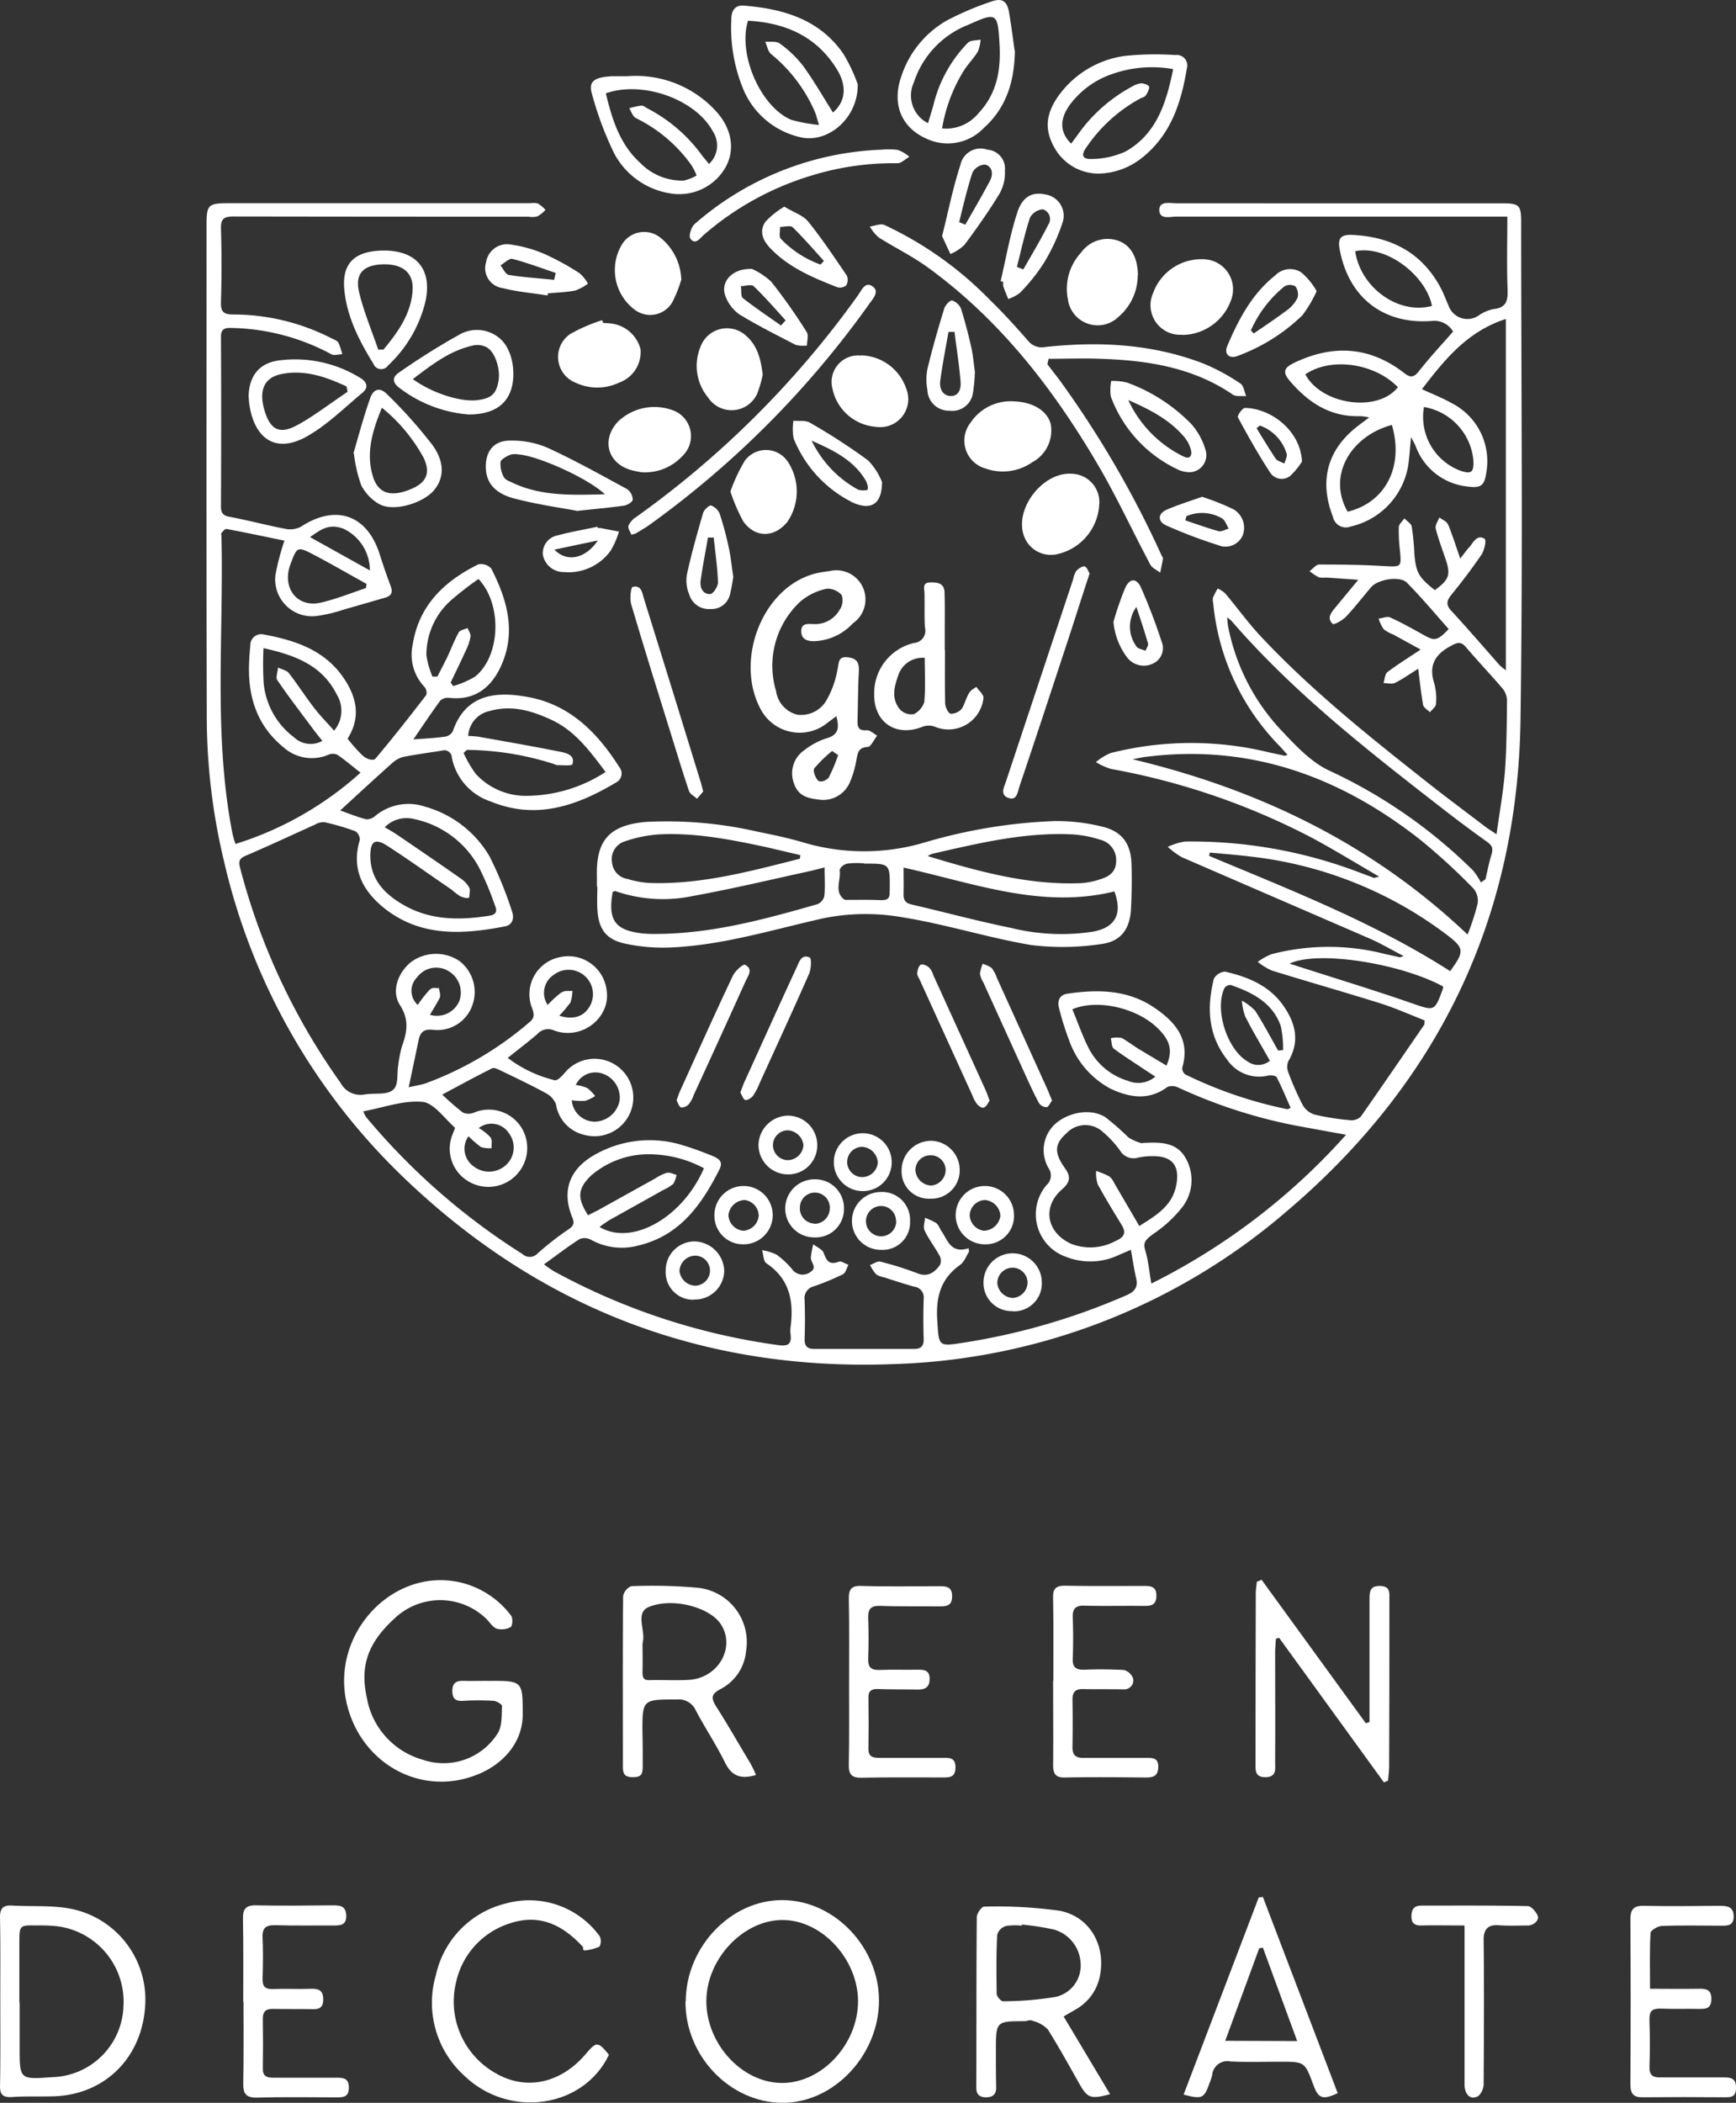 <svg xmlns="http://www.w3.org/2000/svg" width="208.8" height="252.875" viewBox="0 0 208.8 252.875">
  <rect x="0" y="0" width="208.8" height="252.875" fill="#333333" stroke="none"/>
  <g id="green_rogo" transform="translate(-21478 956)">
    <g id="グループ_76" data-name="グループ 76" transform="translate(21519.389 -766.034)">
      <path id="パス_6" data-name="パス 6" d="M143.906,703.4c4.184-.031,4.184-.031,4.184,4.058,0,3.209-2.233,6.04-5.788,7.329-6.543,2.422-13.526-1.415-15.319-8.43-2.17-8.493,5.442-16.734,13.683-14.784a10.693,10.693,0,0,1,6.039,3.995c.22.283.157,1.227-.063,1.352a2.264,2.264,0,0,1-1.7.189c-.535-.22-.881-.881-1.353-1.29a7.964,7.964,0,0,0-10.978.126c-3.208,2.957-4.089,5.725-3.271,9.468a9.414,9.414,0,0,0,6.7,7.455,7.7,7.7,0,0,0,9.028-3.146c.566-.881.472-2.17.535-3.3,0-.189-.629-.6-1.007-.629a29.507,29.507,0,0,0-3.617,0c-.912.063-1.353-.189-1.353-1.2s.535-1.227,1.384-1.2,1.887,0,2.831,0" transform="translate(-126.609 -691.224)" fill="#fff"/>
      <path id="パス_8" data-name="パス 8" d="M475.817,691.1l12.551,17.269.44-.157V693.522c0-.912,0-1.7,1.258-1.667s1.132.786,1.132,1.636c0,6.7,0,13.431-.031,20.131,0,.535-.094,1.1-.126,1.636l-.5.22-12.613-17.394-.378.126c-.031.535-.094,1.1-.094,1.636,0,4.4.031,8.807,0,13.211,0,.786.22,1.762-1.132,1.793s-1.227-.881-1.227-1.73q0-10.223.031-20.446c0-.44.094-.881.126-1.321l.535-.22" transform="translate(-365.476 -691.1)" fill="#fff"/>
      <path id="パス_9" data-name="パス 9" d="M249.162,716.228c-1.95.566-2.957,0-3.712-1.541-1.07-2.17-2.422-4.183-3.523-6.291a2.246,2.246,0,0,0-2.265-1.258c-4.152,0-4.152-.031-4.121,4.152.031,1.2.031,2.422.031,3.617s-.063,1.572-1.227,1.572-1.164-.66-1.164-1.478c0-6.763-.031-13.526.031-20.288a1.659,1.659,0,0,1,.975-1.2,61.51,61.51,0,0,1,7.989.189A6.57,6.57,0,0,1,248,701.318a5.725,5.725,0,0,1-3.114,4.592c-1.1.6-1.1,1.07-.5,2.045,1.415,2.2,2.705,4.5,4.058,6.731a14.052,14.052,0,0,1,.755,1.541m-13.62-15.853h-.032c0,1.1.032,2.2,0,3.3s.252,1.164,1.07,1.132c1.51-.031,3.051.063,4.561-.031,3.586-.252,5.63-4.058,3.712-6.794-1.321-1.887-5.6-3.145-8.556-1.982-1.73.692-.409,2.8-.755,4.215a.656.656,0,0,0,0,.157" transform="translate(-199.655 -692.731)" fill="#fff"/>
      <path id="パス_17" data-name="パス 17" d="M319.626,704.875c0-3.24.031-6.511-.031-9.751-.031-1.2.252-1.7,1.573-1.636,3.083.094,6.2.031,9.279.031.849,0,1.573.032,1.573,1.2s-.661,1.227-1.573,1.227c-2.359-.031-4.718.032-7.077-.063-1.1-.031-1.478.346-1.447,1.447.063,1.636.063,3.24,0,4.876-.031,1.007.283,1.415,1.353,1.384,1.573-.063,3.146,0,4.718-.032.786,0,1.321.157,1.321,1.1s-.472,1.289-1.352,1.289c-1.636-.031-3.24,0-4.876-.063-.818-.031-1.164.283-1.132,1.07q.047,3.067,0,6.134c0,.975.566,1.07,1.321,1.07h7.549c.786,0,1.6-.095,1.6,1.132s-.692,1.227-1.541,1.227c-3.24,0-6.511-.031-9.751.032-1.164.031-1.573-.378-1.541-1.542.063-3.366.031-6.7.031-10.065Z" transform="translate(-258.89 -692.734)" fill="#fff"/>
      <path id="パス_21" data-name="パス 21" d="M397.727,704.818c0-3.3.031-6.606-.031-9.908-.032-1.07.252-1.51,1.415-1.51,3.146.063,6.291.032,9.437.032.818,0,1.6,0,1.573,1.2s-.723,1.2-1.6,1.2c-2.359-.031-4.718.032-7.077-.031-1.006-.032-1.415.346-1.384,1.384.063,1.667.063,3.366,0,5.033-.031.975.378,1.289,1.29,1.289a48.026,48.026,0,0,1,4.876.032,1.642,1.642,0,0,1,1.1,1.038,1.08,1.08,0,0,1-1.1,1.29c-1.636-.032-3.24,0-4.876-.032-.912-.031-1.321.283-1.321,1.258q.047,2.831,0,5.662c-.031,1.069.44,1.384,1.415,1.353h7.392c.755,0,1.51-.063,1.51,1.038s-.535,1.321-1.478,1.321c-3.24-.031-6.511-.063-9.751,0-1.164.032-1.416-.5-1.416-1.51.031-3.366,0-6.7,0-10.065" transform="translate(-312.424 -692.677)" fill="#fff"/>
    </g>
    <g id="グループ_75" data-name="グループ 75" transform="translate(21478 -727.88)">
      <path id="パス_5" data-name="パス 5" d="M262.131,825.772c.032-6.574,5.473-12.236,11.7-12.173s11.575,5.693,11.544,12.142S280,838.008,273.738,837.976s-11.67-5.6-11.638-12.2m20.76.031c0-5.064-4.278-9.751-9-9.814s-9.216,4.592-9.248,9.72,4.246,9.845,9.059,9.877,9.153-4.624,9.185-9.783" transform="translate(-179.654 -813.221)" fill="#fff"/>
      <path id="パス_7" data-name="パス 7" d="M389.37,838.651c-2.3.629-2.705.472-3.68-1.258s-2.453-4.4-3.775-6.511a3.663,3.663,0,0,0-1.7-1.006c-.6-.252-.724,0-1.1,0-3.429,0-3.46,0-3.46,3.523,0,1.479,0,2.925.031,4.4.031.881-.409,1.227-1.227,1.227s-1.2-.409-1.164-1.258c.031-6.794,0-13.62.063-20.414,0-.44.6-1.29.912-1.258a54.269,54.269,0,0,1,9.059.5c3.712.723,5.6,4.278,4.813,7.958a5.914,5.914,0,0,1-2.768,3.838l-1.573.912,5.6,9.374m-10.632-20.446v.157a7.288,7.288,0,0,0-1.856.031,1.511,1.511,0,0,0-1.1,1.07c-.126,2.359-.094,4.718-.063,7.077,0,.314.5.912.755.912a39.17,39.17,0,0,0,6.385-.535,3.859,3.859,0,0,0,2.957-4.026,4.435,4.435,0,0,0-3.177-4.057,32.344,32.344,0,0,0-3.837-.6" transform="translate(-255.873 -814.934)" fill="#fff"/>
      <path id="パス_10" data-name="パス 10" d="M.027,827.217c0-3.334.031-6.7-.031-10.034-.031-1.164.346-1.6,1.51-1.51,2.139.126,4.309-.031,6.417.283a11.135,11.135,0,0,1,9.531,11.764c-.377,6.2-4.781,10.632-10.852,10.883-1.73.063-3.46-.031-5.19.095-1.132.063-1.447-.346-1.415-1.416.063-3.334.031-6.7.031-10.034Zm2.328.157v5.348c0,3.869,0,3.869,3.9,3.585a8.819,8.819,0,0,0,8.587-8.524,9.144,9.144,0,0,0-7.958-9.625,20.424,20.424,0,0,0-2.516-.095c-2.013-.031-2.045-.031-2.045,2.076v7.234" transform="translate(0.007 -814.635)" fill="#fff"/>
      <path id="パス_11" data-name="パス 11" d="M186.469,832.27c-3.051,6.385-11.984,7.706-17.395,2.485a11.822,11.822,0,0,1-3.4-12.11,11.358,11.358,0,0,1,8.4-8.587,10.474,10.474,0,0,1,11.292,3.932,1.354,1.354,0,0,1-.031,1.259,5.972,5.972,0,0,1-1.6.44c-.535.094-.283-.283-.409-.44-2.328-2.517-5.064-3.963-8.556-2.863a9.56,9.56,0,0,0-6.668,7.109,9.877,9.877,0,0,0,4.655,10.915c3.68,2.2,7.9,1.321,10.946-2.265,1.29-1.51,1.447-1.51,2.768.094" transform="translate(-113.24 -813.271)" fill="#fff"/>
      <path id="パス_16" data-name="パス 16" d="M452.6,836.149l9.027-23.686.5-.063,9,23.591c-1.793.849-2.328.661-2.925-.975-1.038-2.8-1.038-2.8-3.995-2.8-1.982,0-3.995.063-5.976-.032a1.826,1.826,0,0,0-2.2,1.636,7.915,7.915,0,0,1-.346,1.038c-.629,1.762-.881,1.887-3.051,1.321m13.62-6.448L462.131,818.5l-.44.063L457.6,829.7Z" transform="translate(-310.233 -812.4)" fill="#fff"/>
      <path id="パス_19" data-name="パス 19" d="M625.728,825.768c2.076,0,3.963.031,5.819,0,.975-.031,1.636.094,1.6,1.29s-.786,1.132-1.6,1.132c-1.416-.031-2.831.032-4.246-.031s-1.636.315-1.6,1.51q.094,2.737,0,5.5c-.031.975.409,1.29,1.321,1.258h7.549c.881,0,1.541.063,1.541,1.227s-.6,1.164-1.415,1.164c-3.24-.031-6.511-.031-9.751,0-1.164.031-1.541-.409-1.541-1.573q.063-9.908,0-19.817c0-1.227.409-1.667,1.635-1.635,3.051.063,6.071.031,9.122,0,.943,0,1.667.126,1.667,1.29s-.818,1.1-1.6,1.1c-2.359,0-4.718-.063-7.077.031-.472.031-1.29.535-1.321.818-.126,2.17-.063,4.372-.063,6.763" transform="translate(-427.308 -814.727)" fill="#fff"/>
      <path id="パス_20" data-name="パス 20" d="M92.927,827.172c0-3.3.031-6.605-.031-9.908-.031-1.2.315-1.7,1.6-1.667,3.051.063,6.071.031,9.122,0,.881,0,1.667,0,1.7,1.258s-.912,1.164-1.73,1.164c-2.265,0-4.5.032-6.763-.031-1.132-.032-1.636.283-1.573,1.51s.063,3.24,0,4.876c-.031.944.252,1.321,1.258,1.29,1.51-.063,3.051.031,4.561-.032.975-.032,1.478.22,1.478,1.289s-.566,1.2-1.415,1.164c-1.51-.031-3.051,0-4.561-.031-.975-.031-1.321.346-1.29,1.29.031,1.95.031,3.869,0,5.819-.031.912.377,1.164,1.227,1.164h7.549c.849,0,1.573,0,1.573,1.2s-.755,1.164-1.6,1.164c-3.145,0-6.291-.063-9.436.032-1.321.031-1.7-.472-1.667-1.73.063-3.24.031-6.511.031-9.751Z" transform="translate(-63.672 -814.591)" fill="#fff"/>
      <path id="パス_34" data-name="パス 34" d="M546.05,818.08c-1.887,0-3.523-.032-5.127,0-.849.031-1.258-.283-1.227-1.164s.377-1.227,1.258-1.227c4.246,0,8.493-.031,12.739.063.409,0,1.038.724,1.2,1.2s-.44,1.133-1.227,1.133-2.328.063-3.46-.032-1.856.346-1.824,1.762c.063,5.725.031,11.418,0,17.143a2.111,2.111,0,0,1-.6,1.6c-.912.6-1.7-.094-1.7-1.352V818.111" transform="translate(-369.932 -814.651)" fill="#fff"/>
    </g>
    <g id="グループ_78" data-name="グループ 78" transform="translate(21502.834 -956)">
      <path id="パス_1" data-name="パス 1" d="M176.573,181.8c-1.526-.8-2.784-1.54-4.122-2.124l-22.566-9.77a9.2,9.2,0,0,1-1.686-1.248,7.68,7.68,0,0,1,2.061-.637,56.642,56.642,0,0,1,21.2,3.8l1.5.558c.08.027.161-.027.669-.133-2.918-1.7-5.514-3.292-8.191-4.725a84.579,84.579,0,0,0-24.065-8.23,7.407,7.407,0,0,1-1.82-.823,6.907,6.907,0,0,1,1.767-1.088,39.457,39.457,0,0,1,18.953-.106l1.954.425c.08.027.161-.053.375-.106l-.883-.982a28.3,28.3,0,0,1-8.057-17.256,1.553,1.553,0,0,1-.027-.664,9.189,9.189,0,0,1,.562-1.089,2.855,2.855,0,0,1,.937.611c1.446,1.726,2.784,3.584,4.337,5.23,5.943,6.318,12.715,11.761,19.515,17.124,2.409,1.911,4.872,3.743,7.308,5.6.375.292.776.531,1.446.982.375-2.735.83-5.2,1.017-7.7s.214-5.575.241-8.363a2.35,2.35,0,0,0-.509-1.434c-1.446-1.7-2.971-3.292-4.417-4.991-.535-.637-.937-.637-1.686-.239-1.954,1.009-2.864,2.31-2.142,4.566a6.9,6.9,0,0,1,.214,2.5c-.027.345-.455.637-.723.982-.294-.292-.75-.531-.83-.876-.241-1.354-.375-2.708-.589-4.354-1.017.637-1.874,1.248-2.784,1.7-.375.186-.91.027-1.392.027.161-.451.161-1.089.482-1.327,1.178-.9,2.49-1.7,3.989-2.708l-3.293-1.805a4.305,4.305,0,0,1-1.151-.637,5.15,5.15,0,0,1-.616-1.274c.482-.053,1.044-.319,1.419-.133,1.338.611,2.623,1.327,3.908,2.044s1.66.9,3.105-.664c-1.66-1.858-3.266-3.8-5.033-5.575-.83-.85-3.48-.4-4.283.531s-1.954,2.416-3.025,3.557c-.428.451-1.472,1.009-1.606.876-.776-.743-.134-1.407.375-2.044l2.7-3.265-3.8-.265a3.619,3.619,0,0,1-.937-.027,7.071,7.071,0,0,1-1.124-.743c.375-.266.776-.8,1.151-.8,2.6,0,5.166.027,7.763.186,2.142.106,2.142.159,1.954-1.911a19.14,19.14,0,0,1-.134-2.788c.027-.345.428-.69.669-1.035.294.319.8.611.883.956a31.449,31.449,0,0,1,.321,3.292c.187,2.257.509,2.841,2.463,4.38,1.74-1.274,1.927-1.858,1.285-3.743-.4-1.221-.883-2.416-1.178-3.664-.107-.4.268-.876.428-1.327.375.265.857.451,1.044.823s.509,1.327.75,1.991l.723,2.124c.482-.611.776-1.035,1.124-1.407s.883-1.593,1.82-.956c.214.133-.027,1.381-.4,1.911-1.124,1.646-2.329,3.239-3.587,4.779-.616.743-.7,1.274.027,2.018,1.954,2.124,3.828,4.3,5.755,6.478a6.79,6.79,0,0,0,.75.611V105.18c-4.631,1.487-7.362,4.885-10.092,8.442,1.312.611,2.49,1.062,3.56,1.673a7.818,7.818,0,0,1,4.176,8.363c-.214,1.566-.669,1.885-2.222,1.673a7.45,7.45,0,0,1-6.291-4.911c-.134-.292-.294-.584-.535-1.035-.134,1.3-.187,2.389-.348,3.451a9.031,9.031,0,0,1-6.906,7.3,1.587,1.587,0,0,1-2.142-1.168c-1.713-4.407-.642-8.2,3.159-11.044l1.2-.9a6.912,6.912,0,0,0-1.044-.159c-3.641.133-6.291-1.646-8.513-4.248-.857-1.009-.723-1.566.509-2.15,4.631-2.23,9.048-2.018,13.2,1.168.75.584,1.151.664,1.82-.159,1.285-1.646,2.7-3.159,4.122-4.779a2.61,2.61,0,0,0-2.6-1.274c-5.809.425-9.958-2.841-11.029-8.548-.268-1.381.08-1.858,1.472-1.805,4.818.212,8.566,2.23,10.788,6.61.294.584.509,1.221.8,1.832a2.4,2.4,0,0,0,3.721,1.195,4.812,4.812,0,0,1,1.713-.717c1.553-.159,1.74-1.035,1.686-2.363-.107-2.867-.027-5.734-.027-8.761H149.268c-.776,0-2.061.4-2.088-.77s1.338-.823,2.142-.823H188.4c2.088,0,2.3.212,2.3,2.283,0,19.964.214,39.928-.08,59.866-.348,23.867-9.931,43.672-28.215,59.149a75.937,75.937,0,0,1-47.221,18.292c-22.834.876-42.563-6.717-58.972-22.513A76.39,76.39,0,0,1,34.7,170.461a74.7,74.7,0,0,1-2.088-17.5c-.054-19.725-.027-39.477-.027-59.2,0-2.283.241-2.5,2.516-2.5H71.5a2.735,2.735,0,0,1,.937.027,4.593,4.593,0,0,1,.91.77,3.71,3.71,0,0,1-.937.77,2.438,2.438,0,0,1-1.071.053q-17.748,0-35.469-.027c-1.124,0-1.579.212-1.553,1.434q.134,4.434,0,8.894c-.027,1.221.4,1.46,1.526,1.46a25.9,25.9,0,0,1,11.725,2.841c.321.159.723.292.883.558a8.377,8.377,0,0,1,.455,1.38c-.455,0-.99.186-1.312,0a26.3,26.3,0,0,0-11.912-3.159c-.964-.053-1.392.133-1.365,1.168q.054,10.168,0,20.309c0,.823.294,1.115,1.124,1.248,2.222.425,4.417,1.009,6.639,1.434a2.848,2.848,0,0,0,1.82-.239c4.2-2.761,7.977-1.487,9.5,3.265q.616,1.965,1.338,3.876c.268.743.08,1.168-.7,1.38l-4.979,1.434a18.212,18.212,0,0,1-3.105.743A4.433,4.433,0,0,1,40.88,135.9a30.807,30.807,0,0,1,1.071-4.062c-2.3-.478-4.6-.956-6.96-1.407-.161-.027-.4.239-.562.425s-.054.266-.054.372c.294,11.92-.99,23.893,1.312,35.76a11.378,11.378,0,0,0,.375,1.327,40.371,40.371,0,0,0,15.044-8.575c-.99-.77-1.847-1.513-2.784-2.15a1.319,1.319,0,0,0-1.1,0,5.1,5.1,0,0,1-5.381-.9c-3.159-2.575-4.256-6-4.149-9.9q.04-1.195.161-2.389a1.3,1.3,0,0,1,1.5-1.3c3.614.664,7.067,1.726,9.4,4.805,1.74,2.336,2.543,4.885.857,7.646-.027.027-.08.106-.054.106a18.622,18.622,0,0,0,1.794,2.018c.669.584,1.365.584,1.526.4,2.115-2.5,4.149-5.1,6.13-7.672a1.065,1.065,0,0,0-.214-.982,5.61,5.61,0,0,1-1.419-5.044c.723-4.726,3.8-7.672,7.9-9.69a1.684,1.684,0,0,1,1.553.5c1.954,3.823,3.078,7.779,1.071,11.947-1.2,2.469-3.132,3.929-6.1,3.611a1.428,1.428,0,0,0-1.071.292c-1.1,1.487-2.115,3.027-3.266,4.7,1.446-.106,2.677-.159,3.908-.345a1.256,1.256,0,0,0,.857-.69c1.579-4.566,5.434-4.7,8.861-4.088,5.14.876,8.486,4.274,11.136,8.442a1.215,1.215,0,0,1-.375,1.858c-4.711,2.814-9.637,4.54-15.1,2.283a6.975,6.975,0,0,1-4.658-5.257.91.91,0,0,0-1.2-.85c-1.553.239-3.078.451-4.6.743a3.14,3.14,0,0,0-1.365.743c-2.088,1.858-4.122,3.743-6.264,5.708,1.044.372,2.088.8,3.132,1.062a1.534,1.534,0,0,0,1.044-.372,6.251,6.251,0,0,1,6.05-1.142,13.051,13.051,0,0,1,7.736,5.973,46.313,46.313,0,0,1,2.7,6.61c.294.8.08,1.619-.83,1.805-5.193,1.009-10.333,1.3-14.75-2.363-2.516-2.1-3.721-4.7-2.73-8.017a1.206,1.206,0,0,0-.535-1.062,29.889,29.889,0,0,0-3.721-1.089,2.041,2.041,0,0,0-1.124.292c-2.757,1.248-5.488,2.522-8.272,3.717-.7.292-.964.558-.776,1.354A78.47,78.47,0,0,0,48.7,197.036a2.7,2.7,0,0,0,2.864,1.407c1.312-.212,2.57.08,3.373-.5s.509-1.938.7-2.973a13.945,13.945,0,0,1,.455-2.336c.616-1.7.883-3.186-.241-4.938s-.161-4.035,1.392-5.23a5.069,5.069,0,0,1,5.755-.08,4.7,4.7,0,0,1,1.579,5.257,4.448,4.448,0,0,1-4.685,3.026c-1.071-.133-1.579.186-1.794,1.195-.375,1.805-.75,3.584-1.2,5.708.91-.212,1.472-.292,1.981-.451a40.568,40.568,0,0,0,12.581-7.407c.616-.5.509-.982.294-1.619a4.541,4.541,0,0,1,3.159-6.133,4.644,4.644,0,0,1,5.782,3.876c.562,3.318-2.945,6.133-6.291,4.911a1.71,1.71,0,0,0-2.008.4c-1.1.956-2.275,1.832-3.587,2.894a15.286,15.286,0,0,0,5.648,2.681c.321.08.857-.478,1.178-.85a4.657,4.657,0,1,1,2.436,7.434,4.458,4.458,0,0,1-3.453-3.664,2.531,2.531,0,0,0-1.151-1.327c-1.794-.982-3.641-1.858-5.461-2.734-.348-.159-.83-.425-1.071-.292-1.981.982-3.908,2.044-6,3.159a29.726,29.726,0,0,0,2.463,2.15,1.664,1.664,0,0,0,1.338.027,4.631,4.631,0,0,1,5.729,1.805,4.676,4.676,0,0,1-6.478,6.4,4.558,4.558,0,0,1-1.767-5.708c.08-.239.294-.664.214-.717-1.258-1.115-2.516-2.947-3.882-3.08-2.275-.212-4.685.69-7.121,1.142a3.732,3.732,0,0,0,.348.69,80.128,80.128,0,0,0,18.792,16.46,1.294,1.294,0,0,0,1.847-.08,35.65,35.65,0,0,1,3.641-2.841c.642-.425.83-.743.509-1.487-1.258-3.08-.4-5.655,2.463-7.38a13.331,13.331,0,0,1,10.949-1.248c1.151.345,2.275.77,3.4,1.221s1.258.9.883,1.673c-2.142,4.221-4.738,7.938-9.771,9.133a7.643,7.643,0,0,1-5.7-.717,1.631,1.631,0,0,0-1.312-.08c-1.419.9-2.757,1.938-4.31,3.053q.568.441,1.178.823a78.238,78.238,0,0,0,27.037,8.894c1.178.159,1.579-.159,1.446-1.274a3.711,3.711,0,0,1,0-.929c.4-3.08-.107-5.761-2.918-7.646-.348-.239-.348-1.035-.509-1.566a6.04,6.04,0,0,1,1.74.531,10.246,10.246,0,0,1,1.847,1.726,1.562,1.562,0,0,0,2.249.345c.83-.531,0-1.142.027-1.726a10.718,10.718,0,0,1,.294-1.593c.428.345,1.1.611,1.258,1.062.348.956.669,1.46,1.82,1.035.294-.106.75.239,1.151.372-.214.4-.321.956-.669,1.142a30.529,30.529,0,0,1-3.453,1.434,1.481,1.481,0,0,0-1.151,1.673c.054,1.54.054,3.106,0,4.646-.027.876.321,1.221,1.151,1.221h12.019c.83,0,1.178-.345,1.151-1.221q-.08-2.389,0-4.779a1.308,1.308,0,0,0-1.151-1.487c-.8-.212-2.382-.717-3.587-1.115a2.742,2.742,0,0,1-.99-.372,5.391,5.391,0,0,1-.723-1.115c.428-.159.91-.5,1.258-.4a38.731,38.731,0,0,1,4.47,1.407c1.285.5,2.061-.159,2.7-1.035a1.321,1.321,0,0,0-.107-1.168c-.562-1.009-1.285-1.938-1.767-2.973-.187-.4.027-1.009.054-1.513a9.883,9.883,0,0,1,1.312.611c.375.265.428.664.669.982.75,1.115,1.124,2.761,3.266,2.071l.054.4c-.348.557-.589,1.274-1.1,1.619-2.3,1.646-2.891,3.823-2.73,6.557.214,3.265.054,3.265,3.293,2.761a79.437,79.437,0,0,0,19.461-5.681c.99-.425,1.419-.982,1.178-2.018s-.4-2.15-.642-3.451l-1.419.611a7.948,7.948,0,0,1-6.371.239,5.423,5.423,0,0,1-2.356-8.628,1.53,1.53,0,0,0,.294-1.965,4.264,4.264,0,0,1,.723-5.363c1.446-1.327,4.149-2.018,6.05-.849a29.938,29.938,0,0,1,2.784,2.442,5.871,5.871,0,0,0,1.553.69c.08.026.161-.027.268-.027,1.9-.08,3.882-.159,5.006,1.726a5.312,5.312,0,0,1-.268,5.894,15.1,15.1,0,0,1-3.56,3.318c-1.312.956-1.178,1.248-.883,2.31s.4,2.257.642,3.664a77.985,77.985,0,0,0,23.423-17.893l-5.97-1.089a61.451,61.451,0,0,1-14.214-4.593,1.69,1.69,0,0,0-1.285-.08c-2.249,1.673-4.524,1.3-6.826.239a10.526,10.526,0,0,1-5.006-5.814,33.755,33.755,0,0,1-1.231-3.929c-.214-.85.08-1.566,1.017-1.7,3.641-.531,7.228-.5,10.44,1.673,2.543,1.726,4.363,3.823,3.373,7.221a.926.926,0,0,0,.375.823,51.183,51.183,0,0,0,12.233,4.168c.08.026.161-.053.428-.159-.562-1.248-1.071-2.5-1.686-3.69-.107-.186-.7-.265-1.044-.186a4.647,4.647,0,0,1-4.925-1.938c-2.3-2.947-2.436-6.265-1.579-9.717a1.7,1.7,0,0,1,1.338-.85c2.784.637,5.381,1.7,7.067,4.168,1.419,2.044,1.954,4.248.562,6.584a1.738,1.738,0,0,0-.027,1.327,33.966,33.966,0,0,0,1.767,4.009,2.514,2.514,0,0,0,1.445,1.115,30.376,30.376,0,0,0,4.23.664,1.616,1.616,0,0,0,1.285-.425c2.57-3.664,5.086-7.354,7.629-11.044.054-.053.027-.159.054-.531-1.686-.664-3.426-1.434-5.22-2.018-4.39-1.38-8.807-2.628-13.17-3.982a8,8,0,0,1-1.686-1.035,7.334,7.334,0,0,1,1.66-.929,27.226,27.226,0,0,1,13.625-.026l1.82.4.482-.159m7.656-2.575a30.535,30.535,0,0,0,1.2-3.69,2.291,2.291,0,0,0-.482-1.832,75.3,75.3,0,0,0-6.264-5.761c-9.824-7.779-20.826-11.761-33.542-10.035l-1.2.239c15.2,3.637,28.777,10.168,40.287,21.079m1.553-6.239.589-.4c.241-.982.428-1.991.723-2.947s-.054-1.221-.669-1.672q-2.382-1.7-4.711-3.5c-9.128-7.088-18.257-14.15-25.859-22.937a5.667,5.667,0,0,0-.535-.451,9.093,9.093,0,0,0,.08.956,25.255,25.255,0,0,0,6.5,12.717c1.686,1.779,3.507,3.743,5.675,4.752a60.986,60.986,0,0,1,17.32,12.026,8.841,8.841,0,0,1,.937,1.434M144.8,214.239c1.981-1.248,3.935-2.389,4.417-4.885s-.616-3.531-2.891-3.5a7.984,7.984,0,0,0-1.713.186,1.9,1.9,0,0,1-2.168-.876,12.191,12.191,0,0,0-1.981-2.15,3.115,3.115,0,0,0-4.47.106c-1.446,1.274-1.446,2.363-.214,4.115.8,1.088.7,1.752-.348,2.655-2.409,2.124-1.767,5.23,1.2,6.531a6.386,6.386,0,0,0,5.3-.372c.99-.425,1.312-.956.723-1.911-.99-1.619-1.981-3.239-2.891-4.911a4.421,4.421,0,0,1-.187-1.593,10.409,10.409,0,0,1,1.553.637,2.115,2.115,0,0,1,.642.85l3.025,5.177m-90.8-48c.616.345,1.071.611,1.5.9,2.57,1.752,5.14,3.5,7.683,5.283a3.2,3.2,0,0,1,.99,1.062c.161.292.027.717.027,1.088s-.776.106-1.1-.027a8.421,8.421,0,0,1-1.044-.8c-2.57-1.752-5.086-3.557-7.709-5.256-1.472-.956-2.061-.584-2.061,1.195,0,2.867,1.767,4.646,4.069,5.947,3.239,1.832,6.719,1.805,10.279,1.248.8-.133.937-.557.642-1.221a35.545,35.545,0,0,0-1.954-4.646,11.576,11.576,0,0,0-7.79-5.761A3.688,3.688,0,0,0,54,166.32M63.9,157l-.4.372a13.862,13.862,0,0,0,1.472,2.522,8.183,8.183,0,0,0,6.344,2.628,17.577,17.577,0,0,0,9.262-2.867c-1.9-2.522-3.641-4.911-6.451-6.239-2.382-1.115-4.818-1.858-7.5-1.089a3.231,3.231,0,0,0-2.57,3,10.146,10.146,0,0,1,1.178.08c3.319.584,6.639,1.168,9.958,1.832.75.159,1.74.425,1.392,1.487-.08.212-1.2.106-1.847.106a1.291,1.291,0,0,1-.375-.133A35.145,35.145,0,0,0,63.9,157m118.266,26.6c1.713-2.363,1.74-2.734-.428-4.38a47.934,47.934,0,0,0-23.4-9.371c-1.686-.212-3.4-.345-5.086-.5l-.08.4c9.9,4.142,19.916,8.044,28.991,13.858M92.411,207.31a14.007,14.007,0,0,0-7.121-1.673,10.567,10.567,0,0,0-6.451,2.549c-1.794,1.726-1.553,2.867-.375,4.779l1.258-.637,6.88-3.823a5.427,5.427,0,0,1,1.312-.637c.455-.106.8.159,1.2.239a3.289,3.289,0,0,1-.4,1.089,5.036,5.036,0,0,1-1.124.69l-6.558,3.664a14.153,14.153,0,0,0-1.178.823c3.935,2.336,10.012-1.168,12.555-7.062M59.779,148.188h.562c.4-.77.8-1.54,1.178-2.31s.857-2.044,1.392-3c.161-.292.7-.372,1.071-.531.134.345.4.717.348,1.035A5.992,5.992,0,0,1,63.794,145c-.589,1.3-1.231,2.6-1.847,3.9l.294.425a10.775,10.775,0,0,0,2.65-1.142c3.052-2.469,3.293-8.681.4-11.734a38.2,38.2,0,0,0-3.319,2.575,8.776,8.776,0,0,0-2.945,6.611,10.6,10.6,0,0,0,.75,2.6M146.7,196.293l-1.258-.823c-1.258-.85-2.543-1.646-3.748-2.549-.268-.212-.241-.823-.348-1.248a3.147,3.147,0,0,1,1.312-.026c.348.159,1.338.876,2.008,1.3l3.373,2.018c.776-1.779.455-2.973-.964-4.407-2.463-2.5-7.308-3.664-10.36-2.363.642,1.513,1.178,3.106,1.927,4.593a7.8,7.8,0,0,0,4.765,4.009,3.182,3.182,0,0,0,3.293-.5M46.528,155.94l-.964-1.221c-1.5-2.018-3.052-4.035-4.47-6.106-.214-.319.054-.982.08-1.513.428.212,1.017.319,1.285.637,1.1,1.407,2.034,2.894,3.132,4.3.723.929,1.553,1.752,2.329,2.655a3.7,3.7,0,0,0,.321-4.354c-1.767-3.531-5.006-4.726-8.807-5.575a37.585,37.585,0,0,0,.027,4.274,9.22,9.22,0,0,0,3.614,6.425,2.918,2.918,0,0,0,3.453.451m134.756,29.522c-5.113-2.761-15.044-4.354-18.444-2.734l1.74.558c4.31,1.38,8.646,2.708,12.93,4.195,2.784.956,2.757,1.062,3.8-1.779a1.343,1.343,0,0,0-.027-.239m-11.457-57.079c4.524-1.088,6.8-5.389,5.327-10.433-4.738,1.248-7.87,5.92-5.327,10.433m-8.352,64.8.589-.053a12.568,12.568,0,0,0-.268-2.867c-.964-2.814-3.4-4.062-6.023-4.964a.879.879,0,0,0-.776.4c-1.178,2.575.321,7.327,2.784,8.787a2.191,2.191,0,0,0,2.7-.08c-1.017-1.805-2.061-3.531-2.971-5.336a7.162,7.162,0,0,1-.4-1.885,6.231,6.231,0,0,1,1.606,1.221c.991,1.54,1.847,3.186,2.757,4.779M51.748,137.568l.08-.531c-2.168-1.195-4.31-2.442-6.5-3.584-1.794-.929-1.874-.849-2.6,1.089a5.728,5.728,0,0,0-.268.876c-.509,2.549,1.312,4.46,3.855,3.876,1.847-.425,3.614-1.142,5.434-1.752m128.224-33.929c-.7-3.611-5.407-7.354-9.235-6.584.642,4.38,5.193,7.672,9.235,6.584m-15.232,8.23c1.981,3.69,8.727,4.619,11.136,1.54-2.838-2.92-8.111-3.637-11.136-1.54m14.268,3.929a6.916,6.916,0,0,0,4.283,7.619c1.419.5,1.74.265,1.66-1.248a7.171,7.171,0,0,0-5.916-6.372M76.51,199.107a2.786,2.786,0,0,0,2.757,2.6,3.108,3.108,0,0,0,3-2.549,3.047,3.047,0,0,0-2.168-3.265,2.6,2.6,0,0,0-3.105,1.407,4.671,4.671,0,0,1,1.392.372,5.3,5.3,0,0,1,.937.956,4.733,4.733,0,0,1-1.231.584,8,8,0,0,1-1.553-.08m-12.448,4.327a2.6,2.6,0,0,0,.669,3.664,3.017,3.017,0,0,0,3.908-.266,2.85,2.85,0,0,0,.294-3.743,2.5,2.5,0,0,0-3.641-.637,6.145,6.145,0,0,1,1.392,1.089c.294.425.107.876.161,1.327a3.361,3.361,0,0,1-1.285-.133,12.678,12.678,0,0,1-1.472-1.274m-4.658-14.628a2.925,2.925,0,0,0,3.534-1.673A2.989,2.989,0,0,0,61.6,183.55a2.852,2.852,0,0,0-3.694.8,2.288,2.288,0,0,0,.08,3.319,15.311,15.311,0,0,1,1.365-1.752c.509-.5.776-.186,1.178-.292.054.4.241.849.107,1.168s-.723,1.3-1.178,2.044m14.161-1.168a12.879,12.879,0,0,1,1.553-1.434c.562-.372.937-.186,1.419-.266a4.553,4.553,0,0,1-.241,1.407,16.707,16.707,0,0,1-1.338,1.593c1.713.531,2.971.106,3.694-1.195a2.932,2.932,0,0,0-4.337-3.743,2.6,2.6,0,0,0-.776,3.611M45.029,131.409l7.2,4.009a5.537,5.537,0,0,0-3.186-5.018c-1.794-.664-2.73.133-4.015,1.009" transform="translate(-32.575 -66.821)" fill="#fff"/>
      <path id="パス_2" data-name="パス 2" d="M207.987,379.671v-1.339c-.107-4.283,1.553-6.05,5.836-6.451a48.7,48.7,0,0,1,13.518,1.178c1.847.375,3.667.75,5.461,1.285a25.626,25.626,0,0,0,14.616,0,63.208,63.208,0,0,1,15.66-2.57,22.934,22.934,0,0,1,5.675.669c2.409.562,3.48,2.088,3.533,4.551.054,1.74.027,3.48-.054,5.22-.107,2.516-1.178,4.069-3.667,4.363a31.048,31.048,0,0,1-8.352.107c-5.22-.883-10.306-2.516-15.526-3.346a25.626,25.626,0,0,0-9.369.107c-6.13,1.365-12.153,3.266-18.471,3.533a21.831,21.831,0,0,1-5.434-.455c-2.356-.508-3.239-1.767-3.373-4.176-.054-.884,0-1.794,0-2.677Zm27.412-2.329-1.686.428c-4.685,1.017-9.369,2.142-14.107,3a17.475,17.475,0,0,1-9.369-.562c-.107-.027-.241.054-.348.08-.616,3.426.295,4.658,3.667,5.006a14.4,14.4,0,0,0,1.606.054c6.666-.027,13.037-1.767,19.381-3.587a1.419,1.419,0,0,0,.8-.99c.107-1.044.027-2.115.027-3.426m9.5.08c0,1.124.027,2.088,0,3.052s.321,1.178,1.1,1.365c3.935.91,7.87,1.981,11.832,2.784a25.311,25.311,0,0,0,9.824.455c2.784-.509,3.587-2.2,2.6-4.845-8.7,2.141-16.811-.964-25.35-2.864M247.819,376c6.077,1.847,12.1,3.507,18.417,3.239a8.753,8.753,0,0,0,2.088-.4c1.1-.321,2.088-.8,2.115-2.222a2.509,2.509,0,0,0-1.927-2.6,13.386,13.386,0,0,0-3.4-.642c-5.729-.268-11.243,1.071-16.758,2.329a2.845,2.845,0,0,0-.562.268M232.4,376.3l.054-.428-4.1-.964c-4.283-.91-8.566-1.767-12.983-1.526a16.109,16.109,0,0,0-4.015.83,2.235,2.235,0,0,0-1.553,2.516,2.2,2.2,0,0,0,1.874,2.008,10.938,10.938,0,0,0,2.623.482c6.237.214,12.18-1.419,18.123-2.918m7.683.562a9.753,9.753,0,0,0-1.981.027c-.616.134-.99.616-.937.883.161,1.151-.7,2.463.535,3.427.107.08.348.054.535.054,1.258,0,2.49-.027,3.748.027s1.178-.4,1.2-1.285c.027-3.105.054-3.105-3.052-3.105" transform="translate(-161.027 -273.037)" fill="#fff"/>
      <path id="パス_3" data-name="パス 3" d="M287.408,276.2l-1.071.8a5.3,5.3,0,0,1-8.057-1.606c-3.292-6.077.428-15.392,7.361-16.49l.937-.134a3.5,3.5,0,0,1,2.784,6.291,6.647,6.647,0,0,1-4.631,2.142c-.857.027-1.579-.241-1.579-1.2s.75-.884,1.472-.857a3.39,3.39,0,0,0,3.132-1.686,2.029,2.029,0,0,0,.268-1.794,2.312,2.312,0,0,0-1.767-.776,7.07,7.07,0,0,0-3.185,1.526,10.526,10.526,0,0,0-2.945,10.788,3.409,3.409,0,0,0,2.543,2.838,3.532,3.532,0,0,0,3.587-1.847,11.513,11.513,0,0,0,1.258-3.587c.188-.749.027-1.579,1.178-1.472s1.445.642,1.392,1.713c-.107,1.954-.107,3.908-.16,5.889-.027.776.107,1.258,1.1,1.178.4-.027.83.4,1.258.643-.375.482-.75,1.338-1.124,1.365-1.151.054-1.2.723-1.365,1.526a11.594,11.594,0,0,1-.83,2.811,3.486,3.486,0,0,1-3.775,1.981c-1.66-.187-2.516-.643-2.971-2.115a3.373,3.373,0,0,1,1.285-3.8,8.616,8.616,0,0,1,2.7-1.445c1.419-.4,1.553-1.231,1.178-2.623m.187,4.631-.7-.482a15.777,15.777,0,0,0-2.142,2.088c-.187.268.107,1.1.428,1.446s1.124-.054,1.312-.348a21.676,21.676,0,0,0,1.124-2.677" transform="translate(-211.618 -190.098)" fill="#fff"/>
      <path id="パス_4" data-name="パス 4" d="M351.908,118.579l1.446,1.874a121.543,121.543,0,0,1,12.314,21.121c.08.161.214.348.187.482-.081.562-.214,1.1-.321,1.66-.4-.321-.99-.562-1.2-.99-2.141-4.015-4.042-8.165-6.344-12.073-5.381-9.155-11.805-17.427-20.505-23.717-1.82-1.312-3.908-2.329-5.809-3.533a5.21,5.21,0,0,1-1.071-1.312c.589-.08,1.312-.4,1.767-.187a43.068,43.068,0,0,1,12.608,8.941c1.633,1.579,3.159,3.266,4.658,4.979a2.112,2.112,0,0,0,2.088.75c6.5-.7,12.929-.375,19.113,2.034a25.22,25.22,0,0,1,4.337,2.356c.4.268.482,1.017.7,1.526-.535-.054-1.2.08-1.606-.187-4.818-3.293-10.279-4.122-15.927-4.31-2.088-.08-4.149,0-6.237,0l-.134.616" transform="translate(-250.821 -74.846)" fill="#fff"/>
      <path id="パス_12" data-name="パス 12" d="M283.589,12.032c.054,4.042-3.48,7.013-6.665,6.425a9.775,9.775,0,0,1-7.121-5.862,19.428,19.428,0,0,1-1.419-8.379c0-1.017.428-1.713,1.5-1.633,4.711.375,9.1,1.633,11.966,5.782a19.522,19.522,0,0,1,1.74,3.694m-2.971,3.373c1.472-1.285,1.713-3.105.509-5.113C278.69,6.3,274.916,4.644,270.392,4.4c-1.258,3.989,1.5,10.36,5.193,11.912a18.349,18.349,0,0,0,3.346.616c-.268-.83-.348-1.258-.535-1.66a18.472,18.472,0,0,0-5.22-6.853c-.4-.321-.482-.99-.723-1.5.589.054,1.338-.08,1.74.214a13.327,13.327,0,0,1,2.784,2.65c1.312,1.794,2.409,3.721,3.641,5.675" transform="translate(-205.256 -1.906)" fill="#fff"/>
      <path id="パス_13" data-name="パス 13" d="M417.073,38.826a6.056,6.056,0,0,1-5.836-3.346c-1.178-2.2-.723-4.069.562-5.916a11.791,11.791,0,0,1,8-4.872,35.979,35.979,0,0,1,6.13-.107,1.251,1.251,0,0,1,1.365,1.579c-.669,4.1-1.9,7.924-5.247,10.654a8.646,8.646,0,0,1-4.979,2.008m8.539-12.555a14.381,14.381,0,0,0-7.2.562,10.575,10.575,0,0,0-5.14,3.667c-1.312,1.767-1.285,3.373.107,4.738l.776-1.044a18.915,18.915,0,0,1,6.532-5.809,2.812,2.812,0,0,1,1.1-.4c.348,0,.883.187.964.4s-.187.723-.375,1.017-.455.268-.669.4a18.4,18.4,0,0,0-6.478,5.862c-.7.937-.509,1.472.642,1.419a9.844,9.844,0,0,0,4.069-.91c3.694-2.088,4.872-5.782,5.7-9.851" transform="translate(-309.374 -17.965)" fill="#fff"/>
      <path id="パス_14" data-name="パス 14" d="M209.746,34.263a13.05,13.05,0,0,1,10.574,4.176c1.927,2.088,2.356,4.6,1.2,6.746a6.412,6.412,0,0,1-6.746,3.159,9.249,9.249,0,0,1-6.639-4.738,39.9,39.9,0,0,1-2.7-7.2c-.4-1.312.107-1.847,1.526-2.061l.8-.08h2.008m9.744,10.547A3.021,3.021,0,0,0,220,40.955c-2.008-3.855-8.406-6.21-12.9-4.631.749,3.132,1.686,6.157,4.176,8.405a7.025,7.025,0,0,0,5.193,2.088,5.368,5.368,0,0,0,1.553-.616,8.415,8.415,0,0,0-.642-1.258A17.748,17.748,0,0,0,210.71,39.3c-.375-.187-.535-.776-.8-1.178a9.957,9.957,0,0,1,1.446-.321c.241-.027.482.187.723.321a18.837,18.837,0,0,1,6.612,5.7l.83,1.017" transform="translate(-159.066 -25.1)" fill="#fff"/>
      <path id="パス_15" data-name="パス 15" d="M357.215,6.183c-.054,3.614-.99,6.826-3.748,9.289a5.99,5.99,0,0,1-6.558,1.419c-3.319-1.312-4.577-4.256-3.319-7.736a12.033,12.033,0,0,1,5.381-6.585,35.365,35.365,0,0,1,5.38-2.3c1.338-.482,1.927-.08,2.168,1.312s.455,3.078.669,4.6m-10.413,8.673c.241-.8.455-1.472.642-2.142a16.106,16.106,0,0,1,4.149-7.5c.321-.321,1.017-.268,1.526-.375a4.778,4.778,0,0,1-.321,1.419c-.482.8-1.151,1.472-1.66,2.249a19.03,19.03,0,0,0-2.65,7.013,5.045,5.045,0,0,0,4.39-1.847c2.222-2.356,2.7-5.247,2.516-8.325-.214-3.774-.348-3.828-3.8-2.275a11.118,11.118,0,0,0-6.5,6.906,3.727,3.727,0,0,0,1.686,4.9" transform="translate(-259.983 -0.072)" fill="#fff"/>
      <path id="パス_18" data-name="パス 18" d="M341.1,271.93c0,2.142-.027,4.283.027,6.425.027.455.348,1.151.669,1.231a1.741,1.741,0,0,0,1.312-.589c.268-.348.508-1.231.83-1.794s.616-.589.937-.857c.294.455.883.91.857,1.339a4.235,4.235,0,0,1-5.862,3.453,2.089,2.089,0,0,0-1.445,0c-3.239,1.312-5.943-.535-5.836-4.042a6.194,6.194,0,0,1,4.792-6.023,1.473,1.473,0,0,0,1.312-1.847c-.08-1.044-.027-2.757-.054-4.149-.027-.589-.268-1.258.669-1.285s1.713.107,1.74,1.2c.053,1.553.027,3.132.027,4.685v2.275m-2.409.91a3.069,3.069,0,0,0-3.186,2.115c-.509,1.419-.857,2.891.268,4.149a1.891,1.891,0,0,0,1.606.509,2.5,2.5,0,0,0,1.258-1.446c.161-1.713.054-3.453.054-5.3" transform="translate(-252.278 -193.751)" fill="#fff"/>
      <path id="パス_22" data-name="パス 22" d="M222.489,159.185c-.134-.348-.455-.8-.348-1.1a2.463,2.463,0,0,1,.937-1.044,114.242,114.242,0,0,0,26.635-26.608c.455-.616.857-1.74,1.767-1.124s.054,1.5-.4,2.141A114.241,114.241,0,0,1,224.5,158.115c-.482.321-.99.616-1.472.91l-.535.161" transform="translate(-171.38 -94.881)" fill="#fff"/>
      <path id="パス_23" data-name="パス 23" d="M427.675,112.583a6.568,6.568,0,0,1-2.276,4.925,3.61,3.61,0,0,1-6.13-2.115,6.407,6.407,0,0,1,1.606-5.595,3.9,3.9,0,0,1,4.578-1.365c1.526.616,2.222,2.142,2.248,4.122" transform="translate(-315.667 -79.438)" fill="#fff"/>
      <path id="パス_24" data-name="パス 24" d="M378.847,181.7c2.49.027,4.23,1.124,4.658,2.73a4.336,4.336,0,0,1-2.222,4.6,6.194,6.194,0,0,1-5.622.749,3.484,3.484,0,0,1-1.794-5.514,5.776,5.776,0,0,1,4.979-2.57" transform="translate(-281.963 -133.44)" fill="#fff"/>
      <path id="パス_25" data-name="パス 25" d="M408.286,218.156a6.467,6.467,0,0,1-5.166,6,3.437,3.437,0,0,1-3.908-2.275c-1.124-3.293,2.356-7.71,5.836-7.415a3.4,3.4,0,0,1,3.239,3.694" transform="translate(-300.909 -157.49)" fill="#fff"/>
      <path id="パス_26" data-name="パス 26" d="M460.708,126.46a3.563,3.563,0,0,1-3.56-5.006,6.17,6.17,0,0,1,6.05-4.069,3.625,3.625,0,0,1,3.293,5.006,6.311,6.311,0,0,1-5.809,4.1" transform="translate(-343.292 -86.211)" fill="#fff"/>
      <path id="パス_27" data-name="パス 27" d="M169,207.932c-2.034-.375-4.872-.776-7.6-1.5-1.686-.455-3.212-1.445-3.319-3.534s.937-3.4,2.891-3.4a10.813,10.813,0,0,1,4.524.857c3.266,1.5,6.425,3.266,9.583,4.979a1.633,1.633,0,0,1,.669,1.258c0,.268-.642.669-1.044.723-1.633.241-3.266.375-5.7.642m3.426-1.981c-2.088-1.981-8.111-4.658-10.44-4.819a2.186,2.186,0,0,0-.937.027c-.268.107-1.1.482-1.2.857a3.229,3.229,0,0,0,.321,1.713c.241.509.669.589,1.044.776,3.453,1.66,7.147,1.526,11.163,1.419" transform="translate(-124.478 -146.511)" fill="#fff"/>
      <path id="パス_28" data-name="パス 28" d="M260.765,154.239a14.16,14.16,0,0,1-.669,2.3,3.382,3.382,0,0,1-5.916.428,5.96,5.96,0,0,1-.91-6.05,3.388,3.388,0,0,1,5.514-1.338c1.339,1.178,1.74,2.73,1.981,4.658" transform="translate(-193.862 -109.183)" fill="#fff"/>
      <path id="パス_29" data-name="パス 29" d="M217.219,192.072a10.375,10.375,0,0,1-1.472-.321c-2.677-.883-3.373-3.614-1.445-5.729a6.336,6.336,0,0,1,6.532-1.445,3.3,3.3,0,0,1,1.258,5.541,6.142,6.142,0,0,1-4.872,1.954" transform="translate(-164.852 -135.276)" fill="#fff"/>
      <path id="パス_30" data-name="パス 30" d="M224.051,110.738a15.851,15.851,0,0,1-1.1,2.784,3.076,3.076,0,0,1-4.524.91,5.959,5.959,0,0,1-1.472-7.95,3.121,3.121,0,0,1,4.578-.7,6.725,6.725,0,0,1,2.489,4.952" transform="translate(-166.919 -77.185)" fill="#fff"/>
      <path id="パス_31" data-name="パス 31" d="M195.9,145.321l.8.054a4.16,4.16,0,0,1,3.748,3.105,3.905,3.905,0,0,1-2.623,4.042,6.076,6.076,0,0,1-5.166,0,3.331,3.331,0,0,1-.669-5.862,19.682,19.682,0,0,1,3.828-1.66l.134.295" transform="translate(-148.242 -106.491)" fill="#fff"/>
      <path id="パス_32" data-name="パス 32" d="M268,208.741a19.794,19.794,0,0,1,1.74-3.721,3.159,3.159,0,0,1,5.086.027,6.488,6.488,0,0,1,.027,7.335c-1.633,2.008-3.962,1.9-5.327-.08a21.237,21.237,0,0,1-1.526-3.56" transform="translate(-204.979 -149.633)" fill="#fff"/>
      <path id="パス_33" data-name="パス 33" d="M317.106,160.9a5.889,5.889,0,0,1,5.434,4.015,3.373,3.373,0,0,1-3.667,4.578,5.775,5.775,0,0,1-5.22-4.631,3.182,3.182,0,0,1,3.426-3.935" transform="translate(-238.371 -118.167)" fill="#fff"/>
      <path id="パス_35" data-name="パス 35" d="M99.233,113.5c3.882.027,5.755,2.275,4.952,6.077a15.47,15.47,0,0,1-4.5,7.736,1,1,0,0,1-1.767-.187c-1.713-2.784-3.212-5.675-3.507-8.994s1.5-4.631,4.818-4.631m-.723,11.912h.616c1.74-2.088,3.319-4.283,3.507-7.121.134-2.088-1.151-3.186-3.534-3.132s-3.4,1.124-2.918,3.266,1.526,4.685,2.329,7.014" transform="translate(-77.837 -83.37)" fill="#fff"/>
      <path id="パス_36" data-name="パス 36" d="M98.6,184.183c.589-1.981,1.2-4.337,2.008-6.612.4-1.178,1.2-1.365,2.061-.482a58.137,58.137,0,0,1,5.407,6.05c1.606,2.2,1.392,4.122.161,5.541s-4.658,2.57-6.478,1.633a5.488,5.488,0,0,1-2.222-2.3,17.3,17.3,0,0,1-.883-3.828m3.373-5.488c-1.2,2.891-1.954,5.541-1.044,8.379.642,1.954,2.168,2.382,4.5,1.419,1.9-.776,2.436-1.954,1.553-3.8a20.228,20.228,0,0,0-5.006-6" transform="translate(-80.926 -129.662)" fill="#fff"/>
      <path id="パス_37" data-name="パス 37" d="M125.825,159.607a15.716,15.716,0,0,1-8.379-3.212c-.776-.562-.91-1.258-.053-1.82a83.343,83.343,0,0,1,7.2-4.524,4.222,4.222,0,0,1,5.113.562c1.526,1.472,1.847,4.6,1.017,6.451s-2.623,2.516-4.872,2.543m-6.773-4.256c2.275,1.66,5.621,2.73,7.6,2.543s2.436-.883,2.7-2.3-.4-3.614-1.526-4.122a2.436,2.436,0,0,0-1.419-.187c-2.837.589-5.033,2.3-7.361,4.069" transform="translate(-94.257 -109.761)" fill="#fff"/>
      <path id="パス_38" data-name="パス 38" d="M51.5,167.28c0-2.543,1.2-4.1,3.48-4.47a14.887,14.887,0,0,1,9.878,2.034c.776.428,1.178,1.124.348,1.82-2.222,1.847-4.31,3.935-6.773,5.3-3.534,1.954-6.1.4-6.8-3.614a6.707,6.707,0,0,1-.107-1.071m11.885-.7-.134-.669c-2.436-1.124-4.952-2.034-7.763-1.5-2.115.4-2.811,1.927-2.115,4.337s1.847,2.918,3.8,1.9,4.122-2.7,6.184-4.069" transform="translate(-46.434 -119.441)" fill="#fff"/>
      <path id="パス_39" data-name="パス 39" d="M447.767,183.449a3.4,3.4,0,0,1-.83-.214,15.687,15.687,0,0,1-8.245-8.861,5.551,5.551,0,0,1,.053-1.874,7.189,7.189,0,0,1,1.874.187,20.586,20.586,0,0,1,7.79,5.033,8.165,8.165,0,0,1,1.686,3.105,2.059,2.059,0,0,1-2.329,2.623m-6.96-8.62a14.12,14.12,0,0,0,6.666,6.773c.776.375,1.017-.187.857-.8a3.937,3.937,0,0,0-.776-1.526c-1.794-2.142-4.2-3.346-6.746-4.47" transform="translate(-329.922 -126.69)" fill="#fff"/>
      <path id="パス_40" data-name="パス 40" d="M272.831,67.189a8.837,8.837,0,0,1,1.874.027,4.314,4.314,0,0,1,1.419.83c-.482.268-.963.776-1.419.776a33.434,33.434,0,0,0-10.413,1.5,35.2,35.2,0,0,0-12.9,7.121c-.455.4-.991,1.258-1.606.455-.241-.321.107-1.419.509-1.767a36.188,36.188,0,0,1,22.54-8.941" transform="translate(-191.58 -49.192)" fill="#fff"/>
      <path id="パス_41" data-name="パス 41" d="M400.941,257.5c-.91,2.757-1.713,5.3-2.543,7.843-1.954,5.916-3.882,11.832-5.889,17.748-.214.642-.294,1.793-1.338,1.419s-.535-1.258-.295-1.981L398.96,258.2a2.727,2.727,0,0,1,.375-.99c.214-.241.749-.616,1.017-.535s.455.642.589.857" transform="translate(-294.715 -188.554)" fill="#fff"/>
      <path id="パス_42" data-name="パス 42" d="M306.714,197.942c-.027,2.275-1.017,3.078-2.543,2.73a4.981,4.981,0,0,1-1.365-.535,14.7,14.7,0,0,1-6.719-7.5,6.347,6.347,0,0,1-.027-2.141c.669.08,1.445-.08,1.981.241a71.406,71.406,0,0,1,7.013,4.551,7.993,7.993,0,0,1,1.686,2.65m-8.486-5.033a13.279,13.279,0,0,0,5.595,5.889,2.4,2.4,0,0,0,.99.053c.348,0,.107-.8-.053-1.1-1.472-2.543-3.989-3.721-6.532-4.845" transform="translate(-225.463 -139.906)" fill="#fff"/>
      <path id="パス_43" data-name="パス 43" d="M501.645,124.477a15.842,15.842,0,0,1-1.713,2.891,22.055,22.055,0,0,1-7.736,4.872c-1.017.428-1.713-.161-1.312-1.151,1.365-3.212,2.971-6.291,5.782-8.513a2.484,2.484,0,0,1,3.105-.375,8.159,8.159,0,0,1,1.874,2.275m-7.924,4.711.348.375c1.338-.91,2.7-1.82,3.988-2.784a4.069,4.069,0,0,0,1.285-1.5,1.579,1.579,0,0,0-.268-1.392,1.363,1.363,0,0,0-1.285,0,14.219,14.219,0,0,0-4.042,5.274" transform="translate(-368.115 -89.459)" fill="#fff"/>
      <path id="パス_44" data-name="パス 44" d="M231.805,290.415l-.723.857c-.321-.294-.83-.535-.964-.91-.723-2.142-1.392-4.337-2.061-6.5-1.66-5.327-3.319-10.627-4.9-15.981-.187-.642-.053-2.034.187-2.088,1.1-.268,1.151.83,1.392,1.552q3.426,10.975,6.8,21.977c.08.295.161.589.294,1.1" transform="translate(-172.076 -195.219)" fill="#fff"/>
      <path id="パス_45" data-name="パス 45" d="M389.4,97.608c.642-2.757,1.124-5.568,2.008-8.272.616-1.927,1.82-2.49,3.319-2.168a2.588,2.588,0,0,1,2.168,3.239,23.159,23.159,0,0,1-2.329,5.059A22.184,22.184,0,0,1,391.729,99a4.776,4.776,0,0,1-1.419.749c-.187-.509-.428-1.017-.589-1.526a1.708,1.708,0,0,1,0-.535l-.321-.08m1.981-1.713.749.294c1.017-1.794,2.088-3.56,3-5.381a1.211,1.211,0,0,0-.669-1.847,1.965,1.965,0,0,0-1.526.99c-.642,1.954-1.071,3.962-1.579,5.943" transform="translate(-293.881 -63.79)" fill="#fff"/>
      <path id="パス_46" data-name="パス 46" d="M363.1,77.418c.723-2.838,1.285-5.755,2.2-8.539a2.476,2.476,0,0,1,3.239-1.847,2.282,2.282,0,0,1,2.115,2.516,5.125,5.125,0,0,1-.669,2.811c-1.285,2.115-2.73,4.149-4.2,6.13a5.739,5.739,0,0,1-1.686,1.1l-.99-2.142m2.008-1.713.776.321c1.017-1.794,2.061-3.56,3-5.354.375-.749.241-1.66-.616-1.874a1.779,1.779,0,0,0-1.526.964c-.643,1.954-1.1,3.962-1.606,5.969" transform="translate(-274.622 -49.035)" fill="#fff"/>
      <path id="パス_47" data-name="パス 47" d="M361.864,144.791a17.367,17.367,0,0,1-.214,2.329,2.506,2.506,0,0,1-2.838,2.222,2.57,2.57,0,0,1-2.65-2.49,6.634,6.634,0,0,1,0-2.516c.589-2.463,1.285-4.872,2.034-7.308.134-.4.7-.99.937-.937a1.739,1.739,0,0,1,1.071.991c.482,1.526.883,3.078,1.231,4.631.241,1.071.321,2.2.455,3.078m-2.409-4.925H358.7c-.348,1.954-.723,3.882-.99,5.836-.134.883.214,1.847,1.258,1.874s1.258-.99,1.178-1.767c-.16-1.981-.482-3.962-.723-5.916" transform="translate(-269.45 -99.955)" fill="#fff"/>
      <path id="パス_48" data-name="パス 48" d="M268.473,121.7a8.577,8.577,0,0,1,2.355,1.553,67.024,67.024,0,0,1,4.283,6.077c.241.375.027,1.044.027,1.606a3.8,3.8,0,0,1-1.365-.08c-2.275-1.178-4.578-2.329-6.773-3.667a4.649,4.649,0,0,1-1.66-2.168c-.669-1.66.723-3.373,3.132-3.293m3.533,6.8.562-.616c-1.258-1.392-2.49-2.811-3.855-4.122-.268-.241-.991,0-1.526,0,.08.509-.027,1.231.241,1.446,1.472,1.151,3.025,2.2,4.551,3.266" transform="translate(-202.909 -89.384)" fill="#fff"/>
      <path id="パス_49" data-name="パス 49" d="M284.9,93.6c1.151.7,2.275,1.044,2.891,1.82,1.66,2.061,3.132,4.283,4.631,6.478a1.312,1.312,0,0,1-.08,1.178,1.208,1.208,0,0,1-1.071.214c-2.864-1.124-5.7-2.3-7.924-4.551-.937-.937-1.579-2.088-.7-3.346A10.5,10.5,0,0,1,284.9,93.6m4.363,6.96.4-.428c-1.231-1.365-2.436-2.757-3.748-4.042-.268-.268-.99-.054-1.526-.054.027.482-.161,1.124.08,1.419a12.464,12.464,0,0,0,4.765,3.105" transform="translate(-215.399 -68.75)" fill="#fff"/>
      <path id="パス_50" data-name="パス 50" d="M165.332,116.812c-1.794-.294-3.614-.428-5.354-.883a2.411,2.411,0,0,1-2.008-3.105,2.561,2.561,0,0,1,3.078-2.115,15.714,15.714,0,0,1,3.962,1.124,32.705,32.705,0,0,1,4.2,2.3,4.767,4.767,0,0,1,1.017,1.258,5.7,5.7,0,0,1-1.526.83c-1.1.214-2.222.241-3.319.348v.214m.776-1.847.187-.83c-1.74-.589-3.453-1.231-5.193-1.686-.375-.107-.964.482-1.446.776.321.4.616,1.1,1.017,1.151,1.794.294,3.614.4,5.434.589" transform="translate(-124.342 -81.284)" fill="#fff"/>
      <path id="パス_51" data-name="パス 51" d="M253.808,237.564a18.036,18.036,0,0,1-.375,2.008,2.264,2.264,0,0,1-2.356,1.767,2.447,2.447,0,0,1-2.543-1.74,4.286,4.286,0,0,1-.268-2.49c.535-2.463,1.232-4.9,1.927-7.308.107-.375.723-.964.964-.91a1.793,1.793,0,0,1,1.044,1.017,38.226,38.226,0,0,1,1.1,4.122c.241,1.124.348,2.275.535,3.507m-2.356-4.792h-.7c-.294,1.74-.642,3.453-.883,5.193-.107.83.268,1.633,1.151,1.606.348,0,.964-.937.937-1.419-.054-1.794-.321-3.56-.509-5.354" transform="translate(-190.465 -168.101)" fill="#fff"/>
      <path id="パス_52" data-name="パス 52" d="M503.678,191.151a8.478,8.478,0,0,1-1.472,1.767,1.66,1.66,0,0,1-2.382-.482c-1.392-2.142-2.65-4.363-3.855-6.612-.107-.187.562-1.124.83-1.124,3.105.027,6.719,2.7,6.88,6.478m-5.033-4.39-.428.348c.75,1.231,1.5,2.463,2.3,3.667.214.294.7.4,1.044.589.107-.4.375-.857.268-1.2a5.176,5.176,0,0,0-3.212-3.373" transform="translate(-371.914 -135.643)" fill="#fff"/>
      <path id="パス_53" data-name="パス 53" d="M440.1,267.771a37.04,37.04,0,0,1,1.419-4.1c.616-1.311,1.446-1.044,1.9,0a68.832,68.832,0,0,1,2.463,6.451,2.051,2.051,0,0,1-1.1,2.7,2.535,2.535,0,0,1-3.025-.75A8.336,8.336,0,0,1,440.1,267.8m2.757-1.82a4.026,4.026,0,0,0,.053,4.818c.241.241.7.294,1.044.455.107-.295.375-.643.294-.91-.428-1.472-.91-2.918-1.392-4.363" transform="translate(-331.009 -192.99)" fill="#fff"/>
      <path id="パス_54" data-name="パス 54" d="M466,224.9a27.827,27.827,0,0,1,3.828,1.526,2.57,2.57,0,0,1,1.044,3.159,2.261,2.261,0,0,1-2.945,1.124,59.387,59.387,0,0,1-6.21-2.356c-1.044-.455-1.071-1.392-.027-1.874s2.784-1.044,4.31-1.579m-1.874,2.329-.134.509c1.312.428,2.623.91,3.962,1.285.375.107.83-.187,1.258-.294-.268-.428-.428-1.017-.8-1.231a4.745,4.745,0,0,0-4.283-.268" transform="translate(-346.259 -165.155)" fill="#fff"/>
      <path id="パス_55" data-name="パス 55" d="M272.4,449.577c.187-.509.321-.883.482-1.258,2.088-4.577,4.149-9.182,6.264-13.733.321-.669.562-1.74,1.606-1.285.241.107.187,1.392-.08,1.981-1.927,4.39-3.962,8.78-5.943,13.144a7.892,7.892,0,0,1-.8,1.526c-.214.268-.7.562-.937.482s-.4-.589-.562-.857" transform="translate(-208.201 -318.16)" fill="#fff"/>
      <path id="パス_56" data-name="パス 56" d="M360.594,453.15c-.187.268-.348.669-.642.8s-.642-.161-.857-.4a3.934,3.934,0,0,1-.562-1.044l-6.317-13.866c-.134-.294-.348-.589-.321-.857s.16-.857.428-.99.723.107.991.321a2.179,2.179,0,0,1,.509.91l6.371,14c.134.321.241.669.428,1.151" transform="translate(-266.413 -320.777)" fill="#fff"/>
      <path id="パス_57" data-name="パス 57" d="M388.773,452.936c-.214.268-.4.749-.642.8a1.125,1.125,0,0,1-.937-.508c-.643-1.178-1.178-2.409-1.74-3.614l-4.979-10.949a2.511,2.511,0,0,1-.375-.99,6.043,6.043,0,0,1,.321-1.178,3.453,3.453,0,0,1,1.1.508,4.447,4.447,0,0,1,.616,1.178l6.13,13.518c.161.375.294.75.509,1.231" transform="translate(-287.071 -320.59)" fill="#fff"/>
      <path id="パス_58" data-name="パス 58" d="M243.8,453.177c.161-.428.241-.723.375-1.017,2.115-4.658,4.2-9.343,6.4-13.974.268-.562,1.231-1.419,1.445-1.312,1.044.509.375,1.338.054,2.035q-3.079,6.826-6.211,13.625a3.712,3.712,0,0,1-.562,1.071,1.165,1.165,0,0,1-.964.428c-.241-.081-.4-.589-.535-.857" transform="translate(-187.257 -320.858)" fill="#fff"/>
      <path id="パス_59" data-name="パス 59" d="M190.3,238.561h.268l2.249.428a9.6,9.6,0,0,1-1.017,2.329,6.244,6.244,0,0,1-5.595,2.543,2.538,2.538,0,0,1-2.543-2.115,2.181,2.181,0,0,1,1.794-2.3c1.579-.428,3.212-.7,4.792-1.044v.161m-5.193,2.6c1.526,1.606,3.8,1.044,5.22-1.1l-5.22,1.1" transform="translate(-143.207 -175.066)" fill="#fff"/>
      <path id="パス_60" data-name="パス 60" d="M287.667,509.187a3.48,3.48,0,0,1-3.48,3.48,3.56,3.56,0,0,1-3.587-3.56,3.614,3.614,0,0,1,3.507-3.507,3.534,3.534,0,0,1,3.56,3.587m-3.507-1.821a1.794,1.794,0,0,0-1.82,1.74,1.82,1.82,0,0,0,1.74,1.847,1.918,1.918,0,0,0,1.927-1.82,2.008,2.008,0,0,0-1.847-1.767" transform="translate(-214.206 -371.437)" fill="#fff"/>
      <path id="パス_61" data-name="パス 61" d="M385.177,574.359a3.373,3.373,0,0,1-3.48-3.4,3.507,3.507,0,1,1,7.014-.08,3.351,3.351,0,0,1-3.534,3.507m.054-1.606A1.9,1.9,0,0,0,387,570.932a1.82,1.82,0,0,0-1.794-1.793,1.847,1.847,0,0,0-1.847,1.874,1.954,1.954,0,0,0,1.874,1.767" transform="translate(-288.24 -416.693)" fill="#fff"/>
      <path id="パス_62" data-name="パス 62" d="M296.053,541.182a3.48,3.48,0,0,1-3.453-3.507,3.533,3.533,0,0,1,3.641-3.48,3.453,3.453,0,0,1,3.426,3.534,3.4,3.4,0,0,1-3.587,3.453m.054-1.633a1.847,1.847,0,0,0,1.82-1.74,1.8,1.8,0,1,0-3.587-.187,1.82,1.82,0,0,0,1.767,1.9" transform="translate(-222.993 -392.377)" fill="#fff"/>
      <path id="パス_63" data-name="パス 63" d="M264.329,544.214a3.436,3.436,0,0,1-3.534-3.4,3.507,3.507,0,1,1,3.534,3.4m1.794-3.427a1.936,1.936,0,0,0-1.686-1.9,2.038,2.038,0,0,0-1.954,1.794,1.95,1.95,0,0,0,1.82,1.9,1.981,1.981,0,0,0,1.82-1.794" transform="translate(-199.702 -394.578)" fill="#fff"/>
      <path id="パス_64" data-name="パス 64" d="M242.3,569.113a3.3,3.3,0,0,1-3.4-3.48,3.48,3.48,0,0,1,3.426-3.533,3.654,3.654,0,0,1,3.614,3.533,3.516,3.516,0,0,1-3.614,3.453m.134-5.274a1.928,1.928,0,0,0-1.9,1.847,1.982,1.982,0,0,0,1.874,1.767,1.821,1.821,0,0,0,1.794-1.794,1.794,1.794,0,0,0-1.767-1.82" transform="translate(-183.667 -412.812)" fill="#fff"/>
      <path id="パス_65" data-name="パス 65" d="M326.026,539.9a3.359,3.359,0,0,1,3.56,3.507,3.3,3.3,0,0,1-3.453,3.453,3.48,3.48,0,0,1-.107-6.96m1.874,3.48a1.794,1.794,0,0,0-1.9-1.794,1.822,1.822,0,1,0,1.927,1.794" transform="translate(-244.963 -396.555)" fill="#fff"/>
      <path id="パス_66" data-name="パス 66" d="M348.379,523.86a3.276,3.276,0,0,1-3.48-3.373,3.554,3.554,0,0,1,3.507-3.587,3.507,3.507,0,0,1,3.48,3.453,3.4,3.4,0,0,1-3.534,3.507m.027-5.22a1.794,1.794,0,0,0-1.82,1.767,1.977,1.977,0,0,0,1.9,1.874,1.9,1.9,0,0,0,1.74-1.874,1.793,1.793,0,0,0-1.82-1.767" transform="translate(-261.292 -379.712)" fill="#fff"/>
      <path id="パス_67" data-name="パス 67" d="M372.735,544.214a3.507,3.507,0,1,1,3.48-3.56,3.4,3.4,0,0,1-3.48,3.56m1.847-3.426a2.019,2.019,0,0,0-1.874-1.9,1.912,1.912,0,0,0-1.82,1.794,1.954,1.954,0,0,0,1.713,1.9,2.064,2.064,0,0,0,1.981-1.793" transform="translate(-279.09 -394.578)" fill="#fff"/>
      <path id="パス_68" data-name="パス 68" d="M317.814,520.458a3.481,3.481,0,1,1,3.413-3.547,3.456,3.456,0,0,1-3.413,3.547m1.74-3.426a2,2,0,0,0-1.874-1.9,1.82,1.82,0,0,0,.027,3.641,1.889,1.889,0,0,0,1.847-1.74" transform="translate(-238.811 -377.22)" fill="#fff"/>
    </g>
  </g>
</svg>
